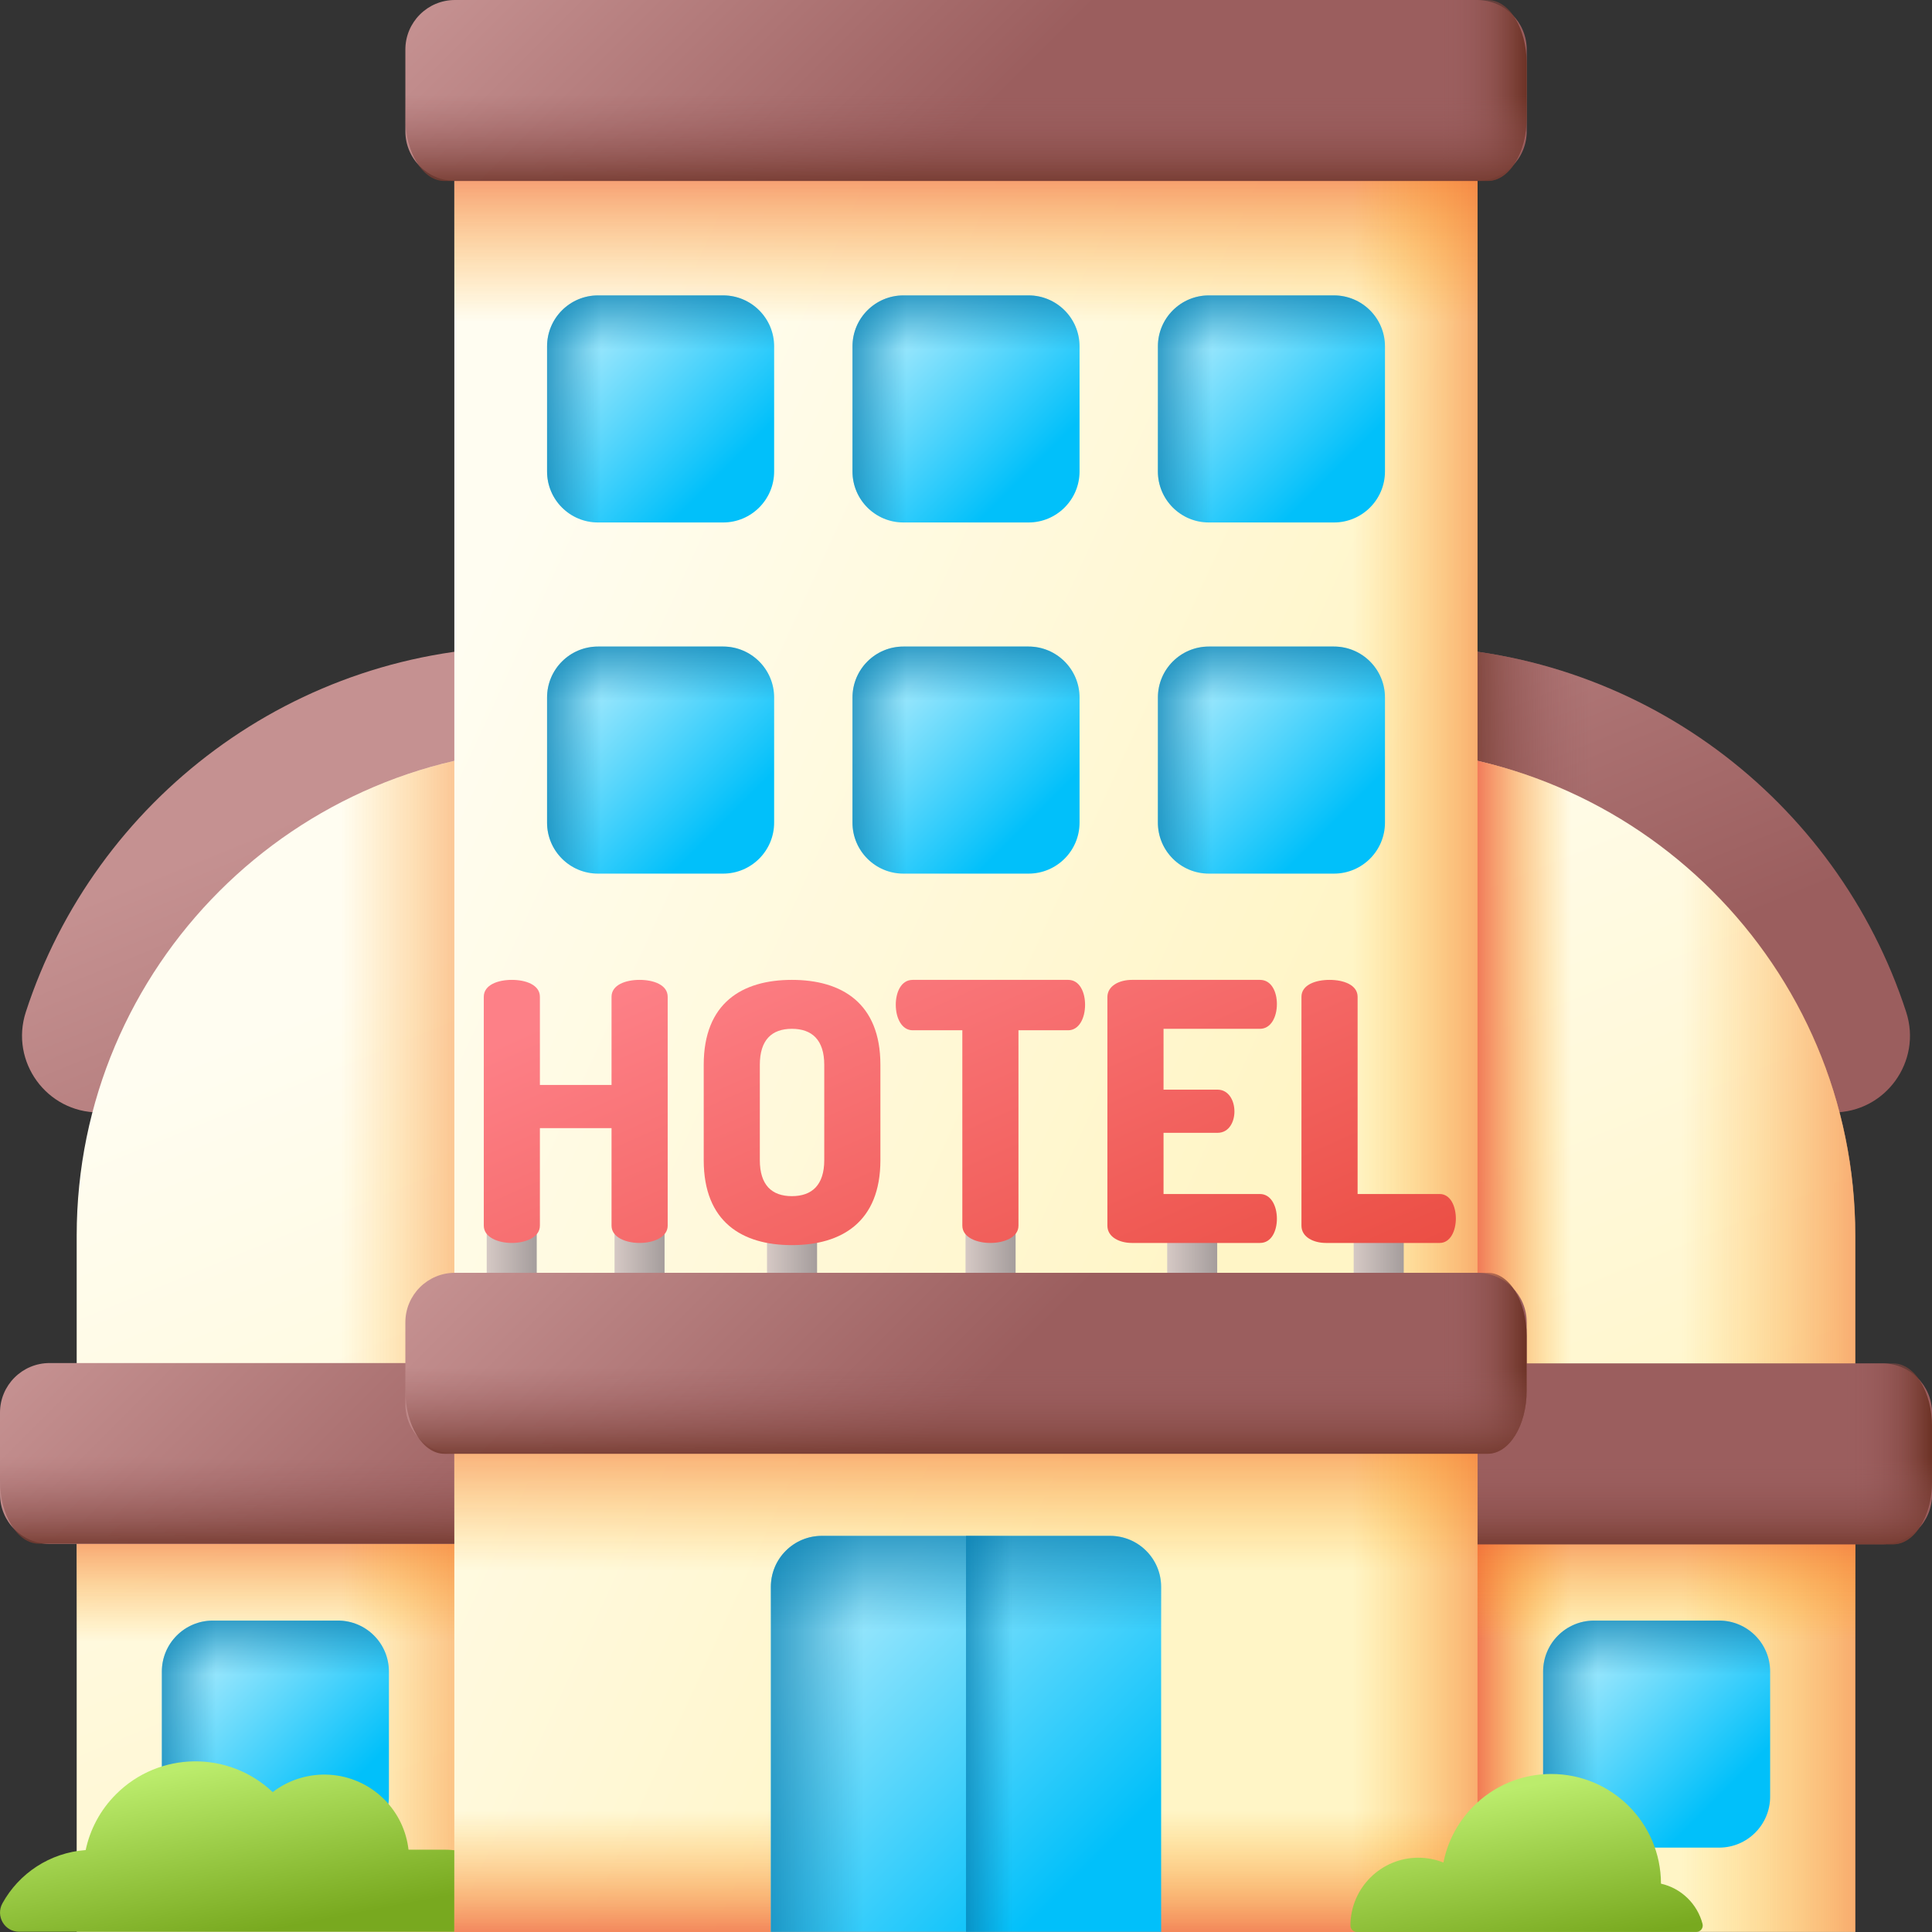 <svg width="49" height="49" viewBox="0 0 49 49" fill="none" xmlns="http://www.w3.org/2000/svg">
<rect x="0" y="0" width="49" height="49" fill="#333333" stroke="none"/>
<g clip-path="url(#clip0_1896_1814)">
<path d="M2.504 28.214H46.496C47.818 28.214 48.753 26.924 48.345 25.667C46.597 20.287 41.544 16.398 35.581 16.398H13.419C7.457 16.398 2.403 20.287 0.655 25.667C0.247 26.923 1.182 28.214 2.504 28.214Z" fill="url(#paint0_linear_1896_1814)"/>
<path d="M35.602 16.398V28.213H46.498C47.82 28.213 48.755 26.923 48.347 25.666C46.601 20.293 41.556 16.407 35.602 16.398Z" fill="url(#paint1_linear_1896_1814)"/>
<path d="M47.053 48.997H1.945V31.337C1.945 24.515 7.476 18.984 14.298 18.984H34.7C41.522 18.984 47.053 24.515 47.053 31.337L47.053 48.997Z" fill="url(#paint2_linear_1896_1814)"/>
<path d="M35.602 19.016V48.996H47.056V31.336C47.056 24.816 42.004 19.476 35.602 19.016Z" fill="url(#paint3_linear_1896_1814)"/>
<path d="M35.602 19.016V48.996H47.056V31.336C47.056 24.816 42.004 19.476 35.602 19.016Z" fill="url(#paint4_linear_1896_1814)"/>
<path d="M35.602 37.406H47.056V49H35.602V37.406Z" fill="url(#paint5_linear_1896_1814)"/>
<path d="M1.945 37.406H13.399V49H1.945V37.406Z" fill="url(#paint6_linear_1896_1814)"/>
<path d="M6.023 48.996H14.222V18.984C11.069 19.004 8.196 20.205 6.023 22.168V48.996Z" fill="url(#paint7_linear_1896_1814)"/>
<path d="M8.57 46.86H5.4C4.685 46.86 4.105 46.281 4.105 45.566V42.396C4.105 41.681 4.685 41.102 5.4 41.102H8.57C9.285 41.102 9.864 41.681 9.864 42.396V45.566C9.864 46.281 9.285 46.86 8.57 46.86Z" fill="url(#paint8_linear_1896_1814)"/>
<path d="M8.57 46.86H5.4C4.685 46.86 4.105 46.281 4.105 45.566V42.396C4.105 41.681 4.685 41.102 5.4 41.102H8.57C9.285 41.102 9.864 41.681 9.864 42.396V45.566C9.864 46.281 9.285 46.86 8.57 46.86Z" fill="url(#paint9_linear_1896_1814)"/>
<path d="M4.105 45.566V42.396C4.105 41.681 4.685 41.102 5.4 41.102H8.57C9.285 41.102 9.864 41.681 9.864 42.396V45.566C9.864 46.281 9.285 46.86 8.57 46.86H5.4C4.685 46.86 4.105 46.281 4.105 45.566Z" fill="url(#paint10_linear_1896_1814)"/>
<path d="M43.601 46.86H40.431C39.716 46.86 39.137 46.281 39.137 45.566V42.396C39.137 41.681 39.716 41.102 40.431 41.102H43.601C44.316 41.102 44.895 41.681 44.895 42.396V45.566C44.895 46.281 44.316 46.86 43.601 46.86Z" fill="url(#paint11_linear_1896_1814)"/>
<path d="M43.601 46.86H40.431C39.716 46.86 39.137 46.281 39.137 45.566V42.396C39.137 41.681 39.716 41.102 40.431 41.102H43.601C44.316 41.102 44.895 41.681 44.895 42.396V45.566C44.895 46.281 44.316 46.86 43.601 46.86Z" fill="url(#paint12_linear_1896_1814)"/>
<path d="M39.137 45.566V42.396C39.137 41.681 39.716 41.102 40.431 41.102H43.601C44.316 41.102 44.895 41.681 44.895 42.396V45.566C44.895 46.281 44.316 46.86 43.601 46.86H40.431C39.716 46.86 39.137 46.281 39.137 45.566Z" fill="url(#paint13_linear_1896_1814)"/>
<path d="M27.181 39.157H1.258C0.563 39.157 0 38.594 0 37.9V35.828C0 35.133 0.563 34.57 1.258 34.57H27.181C27.876 34.57 28.439 35.133 28.439 35.828V37.9C28.439 38.594 27.876 39.157 27.181 39.157Z" fill="url(#paint14_linear_1896_1814)"/>
<path d="M27.451 34.57H14.219V39.157H27.451C27.997 39.157 28.438 38.44 28.438 37.555V36.173C28.438 35.288 27.997 34.57 27.451 34.57Z" fill="url(#paint15_linear_1896_1814)"/>
<path d="M0 36.391V37.55C0 38.435 0.442 39.152 0.987 39.152H27.452C27.997 39.152 28.439 38.435 28.439 37.55V36.391H0Z" fill="url(#paint16_linear_1896_1814)"/>
<path d="M47.744 39.165H21.82C21.126 39.165 20.562 38.602 20.562 37.907V35.836C20.562 35.141 21.125 34.578 21.82 34.578H47.744C48.439 34.578 49.002 35.141 49.002 35.836V37.907C49.002 38.602 48.439 39.165 47.744 39.165Z" fill="url(#paint17_linear_1896_1814)"/>
<path d="M48.014 34.578H34.781V39.165H48.014C48.559 39.165 49.001 38.448 49.001 37.563V36.181C49.001 35.296 48.559 34.578 48.014 34.578Z" fill="url(#paint18_linear_1896_1814)"/>
<path d="M20.562 36.406V37.565C20.562 38.45 21.004 39.168 21.549 39.168H48.015C48.56 39.168 49.002 38.45 49.002 37.565V36.406H20.562Z" fill="url(#paint19_linear_1896_1814)"/>
<path d="M12.846 48.994H0.485C0.115 48.994 -0.117 48.596 0.062 48.272C0.48 47.515 1.262 46.987 2.173 46.922C2.283 46.403 2.539 45.909 2.943 45.506C4.037 44.411 5.799 44.395 6.916 45.452C7.761 44.804 8.973 44.865 9.746 45.637C10.103 45.995 10.307 46.446 10.361 46.912H11.274C12.211 46.912 13.009 47.511 13.304 48.347C13.415 48.663 13.181 48.994 12.846 48.994Z" fill="url(#paint20_linear_1896_1814)"/>
<path d="M11.523 2.688H37.472V49.001H11.523V2.688Z" fill="url(#paint21_linear_1896_1814)"/>
<path d="M11.523 2.688H37.472V14.509H11.523V2.688Z" fill="url(#paint22_linear_1896_1814)"/>
<path d="M11.523 34.578H37.472V45.932H11.523V34.578Z" fill="url(#paint23_linear_1896_1814)"/>
<path d="M11.523 37.648H37.472V49.002H11.523V37.648Z" fill="url(#paint24_linear_1896_1814)"/>
<path d="M24.5 2.688H37.474V49.001H24.5V2.688Z" fill="url(#paint25_linear_1896_1814)"/>
<path d="M13.613 30.143V33.02C13.613 33.371 13.329 33.655 12.979 33.655C12.628 33.655 12.344 33.371 12.344 33.02V30.143C12.344 29.792 12.628 29.508 12.979 29.508C13.329 29.508 13.613 29.792 13.613 30.143Z" fill="url(#paint26_linear_1896_1814)"/>
<path d="M16.855 30.143V33.02C16.855 33.371 16.571 33.655 16.221 33.655C15.87 33.655 15.586 33.371 15.586 33.02V30.143C15.586 29.792 15.87 29.508 16.221 29.508C16.571 29.508 16.855 29.792 16.855 30.143Z" fill="url(#paint27_linear_1896_1814)"/>
<path d="M20.723 30.983V33.174C20.723 33.441 20.439 33.657 20.088 33.657C19.737 33.657 19.453 33.441 19.453 33.174V30.983C19.453 30.716 19.737 30.5 20.088 30.5C20.439 30.5 20.723 30.716 20.723 30.983Z" fill="url(#paint28_linear_1896_1814)"/>
<path d="M25.758 30.983V33.174C25.758 33.441 25.474 33.657 25.123 33.657C24.773 33.657 24.488 33.441 24.488 33.174V30.983C24.488 30.716 24.773 30.5 25.123 30.5C25.474 30.5 25.758 30.716 25.758 30.983Z" fill="url(#paint29_linear_1896_1814)"/>
<path d="M30.871 30.983V33.174C30.871 33.441 30.587 33.657 30.236 33.657C29.886 33.657 29.602 33.441 29.602 33.174V30.983C29.602 30.716 29.886 30.5 30.236 30.5C30.587 30.5 30.871 30.716 30.871 30.983Z" fill="url(#paint30_linear_1896_1814)"/>
<path d="M35.602 30.983V33.174C35.602 33.441 35.317 33.657 34.967 33.657C34.616 33.657 34.332 33.441 34.332 33.174V30.983C34.332 30.716 34.616 30.5 34.967 30.5C35.317 30.5 35.602 30.716 35.602 30.983Z" fill="url(#paint31_linear_1896_1814)"/>
<path d="M16.222 24.852C15.866 24.852 15.51 24.979 15.51 25.281V27.517H13.693V25.281C13.693 24.979 13.337 24.852 12.982 24.852C12.626 24.852 12.27 24.979 12.27 25.281V31.086C12.27 31.378 12.626 31.524 12.982 31.524C13.337 31.524 13.693 31.378 13.693 31.086V28.612H15.51V31.086C15.51 31.378 15.866 31.524 16.222 31.524C16.578 31.524 16.934 31.378 16.934 31.086V25.281C16.934 24.979 16.578 24.852 16.222 24.852Z" fill="url(#paint32_linear_1896_1814)"/>
<path d="M20.084 24.852C18.824 24.852 17.848 25.436 17.848 27.006V29.424C17.848 30.994 18.824 31.579 20.084 31.579C21.343 31.579 22.329 30.994 22.329 29.424V27.006C22.329 25.436 21.343 24.852 20.084 24.852ZM20.905 29.424C20.905 30.054 20.595 30.337 20.084 30.337C19.573 30.337 19.271 30.054 19.271 29.424V27.006C19.271 26.376 19.573 26.093 20.084 26.093C20.595 26.093 20.905 26.376 20.905 27.006V29.424Z" fill="url(#paint33_linear_1896_1814)"/>
<path d="M27.091 24.852H23.148C22.846 24.852 22.719 25.18 22.719 25.482C22.719 25.828 22.874 26.13 23.148 26.13H24.407V31.086C24.407 31.378 24.763 31.524 25.119 31.524C25.475 31.524 25.831 31.378 25.831 31.086V26.13H27.091C27.365 26.13 27.52 25.828 27.52 25.482C27.52 25.18 27.392 24.852 27.091 24.852Z" fill="url(#paint34_linear_1896_1814)"/>
<path d="M31.956 26.093C32.23 26.093 32.385 25.801 32.385 25.463C32.385 25.171 32.257 24.852 31.956 24.852H28.707C28.396 24.852 28.086 24.998 28.086 25.29V31.086C28.086 31.378 28.396 31.524 28.707 31.524H31.956C32.257 31.524 32.385 31.204 32.385 30.912C32.385 30.575 32.23 30.283 31.956 30.283H29.51V28.731H30.879C31.18 28.731 31.308 28.439 31.308 28.192C31.308 27.9 31.153 27.636 30.879 27.636H29.51V26.093H31.956V26.093Z" fill="url(#paint35_linear_1896_1814)"/>
<path d="M36.513 30.283H34.432V25.281C34.432 24.979 34.076 24.852 33.72 24.852C33.364 24.852 33.008 24.979 33.008 25.281V31.086C33.008 31.378 33.318 31.524 33.629 31.524H36.513C36.787 31.524 36.924 31.214 36.924 30.903C36.923 30.593 36.787 30.283 36.513 30.283Z" fill="url(#paint36_linear_1896_1814)"/>
<path d="M37.463 36.868H11.539C10.844 36.868 10.281 36.305 10.281 35.611V33.539C10.281 32.844 10.844 32.281 11.539 32.281H37.463C38.157 32.281 38.721 32.844 38.721 33.539V35.611C38.721 36.305 38.157 36.868 37.463 36.868Z" fill="url(#paint37_linear_1896_1814)"/>
<path d="M37.733 32.281H24.5V36.868H37.733C38.278 36.868 38.72 36.151 38.72 35.266V33.884C38.72 32.999 38.278 32.281 37.733 32.281Z" fill="url(#paint38_linear_1896_1814)"/>
<path d="M10.281 34.109V35.268C10.281 36.153 10.723 36.871 11.268 36.871H37.733C38.279 36.871 38.721 36.153 38.721 35.268V34.109H10.281Z" fill="url(#paint39_linear_1896_1814)"/>
<path d="M37.463 4.587H11.539C10.844 4.587 10.281 4.024 10.281 3.329V1.258C10.281 0.563 10.844 0 11.539 0H37.463C38.157 0 38.721 0.563 38.721 1.258V3.329C38.721 4.024 38.157 4.587 37.463 4.587Z" fill="url(#paint40_linear_1896_1814)"/>
<path d="M37.733 0H24.5V4.587H37.733C38.278 4.587 38.72 3.87 38.72 2.984V1.603C38.72 0.718 38.278 0 37.733 0Z" fill="url(#paint41_linear_1896_1814)"/>
<path d="M10.281 1.828V2.987C10.281 3.872 10.723 4.59 11.268 4.59H37.733C38.279 4.59 38.721 3.872 38.721 2.987V1.828H10.281Z" fill="url(#paint42_linear_1896_1814)"/>
<path d="M18.34 22.157H15.169C14.454 22.157 13.875 21.578 13.875 20.863V17.692C13.875 16.978 14.454 16.398 15.169 16.398H18.34C19.054 16.398 19.634 16.978 19.634 17.692V20.863C19.634 21.578 19.054 22.157 18.34 22.157Z" fill="url(#paint43_linear_1896_1814)"/>
<path d="M18.34 22.157H15.169C14.454 22.157 13.875 21.578 13.875 20.863V17.692C13.875 16.978 14.454 16.398 15.169 16.398H18.34C19.054 16.398 19.634 16.978 19.634 17.692V20.863C19.634 21.578 19.054 22.157 18.34 22.157Z" fill="url(#paint44_linear_1896_1814)"/>
<path d="M13.875 20.863V17.692C13.875 16.978 14.454 16.398 15.169 16.398H18.34C19.054 16.398 19.634 16.978 19.634 17.692V20.863C19.634 21.578 19.054 22.157 18.34 22.157H15.169C14.454 22.157 13.875 21.578 13.875 20.863Z" fill="url(#paint45_linear_1896_1814)"/>
<path d="M26.086 22.157H22.915C22.2 22.157 21.621 21.578 21.621 20.863V17.692C21.621 16.978 22.2 16.398 22.915 16.398H26.086C26.8 16.398 27.38 16.978 27.38 17.692V20.863C27.38 21.578 26.8 22.157 26.086 22.157Z" fill="url(#paint46_linear_1896_1814)"/>
<path d="M26.086 22.157H22.915C22.2 22.157 21.621 21.578 21.621 20.863V17.692C21.621 16.978 22.2 16.398 22.915 16.398H26.086C26.8 16.398 27.38 16.978 27.38 17.692V20.863C27.38 21.578 26.8 22.157 26.086 22.157Z" fill="url(#paint47_linear_1896_1814)"/>
<path d="M21.621 20.863V17.692C21.621 16.978 22.2 16.398 22.915 16.398H26.086C26.8 16.398 27.38 16.978 27.38 17.692V20.863C27.38 21.578 26.8 22.157 26.086 22.157H22.915C22.2 22.157 21.621 21.578 21.621 20.863Z" fill="url(#paint48_linear_1896_1814)"/>
<path d="M33.832 22.157H30.661C29.947 22.157 29.367 21.578 29.367 20.863V17.692C29.367 16.978 29.947 16.398 30.661 16.398H33.832C34.547 16.398 35.126 16.978 35.126 17.692V20.863C35.126 21.578 34.547 22.157 33.832 22.157Z" fill="url(#paint49_linear_1896_1814)"/>
<path d="M33.832 22.157H30.661C29.947 22.157 29.367 21.578 29.367 20.863V17.692C29.367 16.978 29.947 16.398 30.661 16.398H33.832C34.547 16.398 35.126 16.978 35.126 17.692V20.863C35.126 21.578 34.547 22.157 33.832 22.157Z" fill="url(#paint50_linear_1896_1814)"/>
<path d="M29.367 20.863V17.692C29.367 16.978 29.947 16.398 30.661 16.398H33.832C34.547 16.398 35.126 16.978 35.126 17.692V20.863C35.126 21.578 34.547 22.157 33.832 22.157H30.661C29.947 22.157 29.367 21.578 29.367 20.863Z" fill="url(#paint51_linear_1896_1814)"/>
<path d="M18.34 13.251H15.169C14.454 13.251 13.875 12.672 13.875 11.957V8.786C13.875 8.072 14.454 7.492 15.169 7.492H18.34C19.054 7.492 19.634 8.072 19.634 8.786V11.957C19.634 12.671 19.054 13.251 18.34 13.251Z" fill="url(#paint52_linear_1896_1814)"/>
<path d="M18.34 13.251H15.169C14.454 13.251 13.875 12.672 13.875 11.957V8.786C13.875 8.072 14.454 7.492 15.169 7.492H18.34C19.054 7.492 19.634 8.072 19.634 8.786V11.957C19.634 12.671 19.054 13.251 18.34 13.251Z" fill="url(#paint53_linear_1896_1814)"/>
<path d="M13.875 11.957V8.786C13.875 8.072 14.454 7.492 15.169 7.492H18.34C19.054 7.492 19.634 8.072 19.634 8.786V11.957C19.634 12.672 19.054 13.251 18.34 13.251H15.169C14.454 13.251 13.875 12.672 13.875 11.957Z" fill="url(#paint54_linear_1896_1814)"/>
<path d="M26.086 13.251H22.915C22.2 13.251 21.621 12.672 21.621 11.957V8.786C21.621 8.072 22.2 7.492 22.915 7.492H26.086C26.8 7.492 27.38 8.072 27.38 8.786V11.957C27.38 12.671 26.8 13.251 26.086 13.251Z" fill="url(#paint55_linear_1896_1814)"/>
<path d="M26.086 13.251H22.915C22.2 13.251 21.621 12.672 21.621 11.957V8.786C21.621 8.072 22.2 7.492 22.915 7.492H26.086C26.8 7.492 27.38 8.072 27.38 8.786V11.957C27.38 12.671 26.8 13.251 26.086 13.251Z" fill="url(#paint56_linear_1896_1814)"/>
<path d="M21.621 11.957V8.786C21.621 8.072 22.2 7.492 22.915 7.492H26.086C26.8 7.492 27.38 8.072 27.38 8.786V11.957C27.38 12.672 26.8 13.251 26.086 13.251H22.915C22.2 13.251 21.621 12.672 21.621 11.957Z" fill="url(#paint57_linear_1896_1814)"/>
<path d="M33.832 13.251H30.661C29.947 13.251 29.367 12.672 29.367 11.957V8.786C29.367 8.072 29.947 7.492 30.661 7.492H33.832C34.547 7.492 35.126 8.072 35.126 8.786V11.957C35.126 12.671 34.547 13.251 33.832 13.251Z" fill="url(#paint58_linear_1896_1814)"/>
<path d="M33.832 13.251H30.661C29.947 13.251 29.367 12.672 29.367 11.957V8.786C29.367 8.072 29.947 7.492 30.661 7.492H33.832C34.547 7.492 35.126 8.072 35.126 8.786V11.957C35.126 12.671 34.547 13.251 33.832 13.251Z" fill="url(#paint59_linear_1896_1814)"/>
<path d="M29.367 11.957V8.786C29.367 8.072 29.947 7.492 30.661 7.492H33.832C34.547 7.492 35.126 8.072 35.126 8.786V11.957C35.126 12.672 34.547 13.251 33.832 13.251H30.661C29.947 13.251 29.367 12.672 29.367 11.957Z" fill="url(#paint60_linear_1896_1814)"/>
<path d="M29.449 48.996H19.551V40.247C19.551 39.532 20.13 38.953 20.845 38.953H28.155C28.869 38.953 29.449 39.532 29.449 40.247L29.449 48.996Z" fill="url(#paint61_linear_1896_1814)"/>
<path d="M29.449 48.996H19.551V40.247C19.551 39.532 20.13 38.953 20.845 38.953H28.155C28.869 38.953 29.449 39.532 29.449 40.247L29.449 48.996Z" fill="url(#paint62_linear_1896_1814)"/>
<path d="M19.551 48.996V40.247C19.551 39.532 20.13 38.953 20.845 38.953H28.155C28.869 38.953 29.449 39.532 29.449 40.247V48.996H19.551Z" fill="url(#paint63_linear_1896_1814)"/>
<path d="M28.155 38.953H24.5V48.996H29.449V40.247C29.449 39.532 28.87 38.953 28.155 38.953Z" fill="url(#paint64_linear_1896_1814)"/>
<path d="M42.126 47.774C42.124 46.238 40.879 44.992 39.342 44.992C37.988 44.992 36.861 45.958 36.609 47.238C36.412 47.16 36.198 47.116 35.973 47.116C35.022 47.116 34.25 47.888 34.25 48.839V48.84C34.25 48.928 34.324 48.999 34.412 48.999H43.023C43.13 48.999 43.207 48.897 43.18 48.794C43.048 48.286 42.64 47.89 42.126 47.774Z" fill="url(#paint65_linear_1896_1814)"/>
</g>
<defs>
<linearGradient id="paint0_linear_1896_1814" x1="20.118" y1="15.517" x2="26.314" y2="30.662" gradientUnits="userSpaceOnUse">
<stop stop-color="#C59191"/>
<stop offset="1" stop-color="#9B5E5E"/>
</linearGradient>
<linearGradient id="paint1_linear_1896_1814" x1="40.355" y1="22.306" x2="36.767" y2="22.306" gradientUnits="userSpaceOnUse">
<stop stop-color="#9B5E5E" stop-opacity="0"/>
<stop offset="0.247" stop-color="#955857" stop-opacity="0.247"/>
<stop offset="0.612" stop-color="#854943" stop-opacity="0.612"/>
<stop offset="1" stop-color="#6D3326"/>
</linearGradient>
<linearGradient id="paint2_linear_1896_1814" x1="17.413" y1="21.627" x2="27.761" y2="46.923" gradientUnits="userSpaceOnUse">
<stop stop-color="#FFFDF1"/>
<stop offset="1" stop-color="#FFF5C6"/>
</linearGradient>
<linearGradient id="paint3_linear_1896_1814" x1="42.661" y1="34.006" x2="50.348" y2="34.006" gradientUnits="userSpaceOnUse">
<stop stop-color="#FEA613" stop-opacity="0"/>
<stop offset="0.183" stop-color="#FC9B19" stop-opacity="0.183"/>
<stop offset="0.509" stop-color="#F57D28" stop-opacity="0.509"/>
<stop offset="0.936" stop-color="#EB4C40" stop-opacity="0.936"/>
<stop offset="1" stop-color="#E94444"/>
</linearGradient>
<linearGradient id="paint4_linear_1896_1814" x1="39.843" y1="34.006" x2="36.895" y2="34.006" gradientUnits="userSpaceOnUse">
<stop stop-color="#FEA613" stop-opacity="0"/>
<stop offset="0.183" stop-color="#FC9B19" stop-opacity="0.183"/>
<stop offset="0.509" stop-color="#F57D28" stop-opacity="0.509"/>
<stop offset="0.936" stop-color="#EB4C40" stop-opacity="0.936"/>
<stop offset="1" stop-color="#E94444"/>
</linearGradient>
<linearGradient id="paint5_linear_1896_1814" x1="41.329" y1="41.634" x2="41.329" y2="37.522" gradientUnits="userSpaceOnUse">
<stop stop-color="#FEA613" stop-opacity="0"/>
<stop offset="0.183" stop-color="#FC9B19" stop-opacity="0.183"/>
<stop offset="0.509" stop-color="#F57D28" stop-opacity="0.509"/>
<stop offset="0.936" stop-color="#EB4C40" stop-opacity="0.936"/>
<stop offset="1" stop-color="#E94444"/>
</linearGradient>
<linearGradient id="paint6_linear_1896_1814" x1="7.672" y1="41.634" x2="7.672" y2="37.522" gradientUnits="userSpaceOnUse">
<stop stop-color="#FEA613" stop-opacity="0"/>
<stop offset="0.183" stop-color="#FC9B19" stop-opacity="0.183"/>
<stop offset="0.509" stop-color="#F57D28" stop-opacity="0.509"/>
<stop offset="0.936" stop-color="#EB4C40" stop-opacity="0.936"/>
<stop offset="1" stop-color="#E94444"/>
</linearGradient>
<linearGradient id="paint7_linear_1896_1814" x1="8.65" y1="33.99" x2="15.119" y2="33.99" gradientUnits="userSpaceOnUse">
<stop stop-color="#FEA613" stop-opacity="0"/>
<stop offset="0.183" stop-color="#FC9B19" stop-opacity="0.183"/>
<stop offset="0.509" stop-color="#F57D28" stop-opacity="0.509"/>
<stop offset="0.936" stop-color="#EB4C40" stop-opacity="0.936"/>
<stop offset="1" stop-color="#E94444"/>
</linearGradient>
<linearGradient id="paint8_linear_1896_1814" x1="5.336" y1="42.332" x2="8.574" y2="45.57" gradientUnits="userSpaceOnUse">
<stop stop-color="#99E6FC"/>
<stop offset="1" stop-color="#01C0FA"/>
</linearGradient>
<linearGradient id="paint9_linear_1896_1814" x1="5.477" y1="43.981" x2="3.427" y2="43.981" gradientUnits="userSpaceOnUse">
<stop stop-color="#017BAE" stop-opacity="0"/>
<stop offset="1" stop-color="#017BAE"/>
</linearGradient>
<linearGradient id="paint10_linear_1896_1814" x1="6.985" y1="42.473" x2="6.985" y2="40.423" gradientUnits="userSpaceOnUse">
<stop stop-color="#017BAE" stop-opacity="0"/>
<stop offset="1" stop-color="#017BAE"/>
</linearGradient>
<linearGradient id="paint11_linear_1896_1814" x1="40.367" y1="42.332" x2="43.605" y2="45.57" gradientUnits="userSpaceOnUse">
<stop stop-color="#99E6FC"/>
<stop offset="1" stop-color="#01C0FA"/>
</linearGradient>
<linearGradient id="paint12_linear_1896_1814" x1="40.508" y1="43.981" x2="38.458" y2="43.981" gradientUnits="userSpaceOnUse">
<stop stop-color="#017BAE" stop-opacity="0"/>
<stop offset="1" stop-color="#017BAE"/>
</linearGradient>
<linearGradient id="paint13_linear_1896_1814" x1="42.016" y1="42.473" x2="42.016" y2="40.423" gradientUnits="userSpaceOnUse">
<stop stop-color="#017BAE" stop-opacity="0"/>
<stop offset="1" stop-color="#017BAE"/>
</linearGradient>
<linearGradient id="paint14_linear_1896_1814" x1="6.294" y1="28.938" x2="14.751" y2="37.395" gradientUnits="userSpaceOnUse">
<stop stop-color="#C59191"/>
<stop offset="1" stop-color="#9B5E5E"/>
</linearGradient>
<linearGradient id="paint15_linear_1896_1814" x1="26.288" y1="36.864" x2="28.422" y2="36.864" gradientUnits="userSpaceOnUse">
<stop stop-color="#9B5E5E" stop-opacity="0"/>
<stop offset="0.247" stop-color="#955857" stop-opacity="0.247"/>
<stop offset="0.612" stop-color="#854943" stop-opacity="0.612"/>
<stop offset="1" stop-color="#6D3326"/>
</linearGradient>
<linearGradient id="paint16_linear_1896_1814" x1="14.22" y1="36.967" x2="14.22" y2="39.467" gradientUnits="userSpaceOnUse">
<stop stop-color="#9B5E5E" stop-opacity="0"/>
<stop offset="0.247" stop-color="#955857" stop-opacity="0.247"/>
<stop offset="0.612" stop-color="#854943" stop-opacity="0.612"/>
<stop offset="1" stop-color="#6D3326"/>
</linearGradient>
<linearGradient id="paint17_linear_1896_1814" x1="26.856" y1="28.946" x2="35.314" y2="37.403" gradientUnits="userSpaceOnUse">
<stop stop-color="#C59191"/>
<stop offset="1" stop-color="#9B5E5E"/>
</linearGradient>
<linearGradient id="paint18_linear_1896_1814" x1="46.851" y1="36.872" x2="48.984" y2="36.872" gradientUnits="userSpaceOnUse">
<stop stop-color="#9B5E5E" stop-opacity="0"/>
<stop offset="0.247" stop-color="#955857" stop-opacity="0.247"/>
<stop offset="0.612" stop-color="#854943" stop-opacity="0.612"/>
<stop offset="1" stop-color="#6D3326"/>
</linearGradient>
<linearGradient id="paint19_linear_1896_1814" x1="34.782" y1="36.983" x2="34.782" y2="39.483" gradientUnits="userSpaceOnUse">
<stop stop-color="#9B5E5E" stop-opacity="0"/>
<stop offset="0.247" stop-color="#955857" stop-opacity="0.247"/>
<stop offset="0.612" stop-color="#854943" stop-opacity="0.612"/>
<stop offset="1" stop-color="#6D3326"/>
</linearGradient>
<linearGradient id="paint20_linear_1896_1814" x1="5.922" y1="44.62" x2="6.755" y2="48.975" gradientUnits="userSpaceOnUse">
<stop stop-color="#BBEC6C"/>
<stop offset="1" stop-color="#78A91F"/>
</linearGradient>
<linearGradient id="paint21_linear_1896_1814" x1="10.213" y1="19.266" x2="32.121" y2="29.355" gradientUnits="userSpaceOnUse">
<stop stop-color="#FFFDF1"/>
<stop offset="1" stop-color="#FFF5C6"/>
</linearGradient>
<linearGradient id="paint22_linear_1896_1814" x1="24.498" y1="8.168" x2="24.498" y2="2.566" gradientUnits="userSpaceOnUse">
<stop stop-color="#FEA613" stop-opacity="0"/>
<stop offset="0.183" stop-color="#FC9B19" stop-opacity="0.183"/>
<stop offset="0.509" stop-color="#F57D28" stop-opacity="0.509"/>
<stop offset="0.936" stop-color="#EB4C40" stop-opacity="0.936"/>
<stop offset="1" stop-color="#E94444"/>
</linearGradient>
<linearGradient id="paint23_linear_1896_1814" x1="24.498" y1="39.842" x2="24.498" y2="34.461" gradientUnits="userSpaceOnUse">
<stop stop-color="#FEA613" stop-opacity="0"/>
<stop offset="0.183" stop-color="#FC9B19" stop-opacity="0.183"/>
<stop offset="0.509" stop-color="#F57D28" stop-opacity="0.509"/>
<stop offset="0.936" stop-color="#EB4C40" stop-opacity="0.936"/>
<stop offset="1" stop-color="#E94444"/>
</linearGradient>
<linearGradient id="paint24_linear_1896_1814" x1="24.498" y1="45.927" x2="24.498" y2="50.063" gradientUnits="userSpaceOnUse">
<stop stop-color="#FEA613" stop-opacity="0"/>
<stop offset="0.183" stop-color="#FC9B19" stop-opacity="0.183"/>
<stop offset="0.509" stop-color="#F57D28" stop-opacity="0.509"/>
<stop offset="0.936" stop-color="#EB4C40" stop-opacity="0.936"/>
<stop offset="1" stop-color="#E94444"/>
</linearGradient>
<linearGradient id="paint25_linear_1896_1814" x1="34.3" y1="25.844" x2="39.969" y2="25.844" gradientUnits="userSpaceOnUse">
<stop stop-color="#FEA613" stop-opacity="0"/>
<stop offset="0.183" stop-color="#FC9B19" stop-opacity="0.183"/>
<stop offset="0.509" stop-color="#F57D28" stop-opacity="0.509"/>
<stop offset="0.936" stop-color="#EB4C40" stop-opacity="0.936"/>
<stop offset="1" stop-color="#E94444"/>
</linearGradient>
<linearGradient id="paint26_linear_1896_1814" x1="12.049" y1="31.582" x2="13.779" y2="31.582" gradientUnits="userSpaceOnUse">
<stop stop-color="#E1D3CE"/>
<stop offset="1" stop-color="#9E9797"/>
</linearGradient>
<linearGradient id="paint27_linear_1896_1814" x1="15.291" y1="31.582" x2="17.021" y2="31.582" gradientUnits="userSpaceOnUse">
<stop stop-color="#E1D3CE"/>
<stop offset="1" stop-color="#9E9797"/>
</linearGradient>
<linearGradient id="paint28_linear_1896_1814" x1="19.158" y1="32.078" x2="20.888" y2="32.078" gradientUnits="userSpaceOnUse">
<stop stop-color="#E1D3CE"/>
<stop offset="1" stop-color="#9E9797"/>
</linearGradient>
<linearGradient id="paint29_linear_1896_1814" x1="24.194" y1="32.078" x2="25.924" y2="32.078" gradientUnits="userSpaceOnUse">
<stop stop-color="#E1D3CE"/>
<stop offset="1" stop-color="#9E9797"/>
</linearGradient>
<linearGradient id="paint30_linear_1896_1814" x1="29.307" y1="32.078" x2="31.037" y2="32.078" gradientUnits="userSpaceOnUse">
<stop stop-color="#E1D3CE"/>
<stop offset="1" stop-color="#9E9797"/>
</linearGradient>
<linearGradient id="paint31_linear_1896_1814" x1="34.037" y1="32.078" x2="35.767" y2="32.078" gradientUnits="userSpaceOnUse">
<stop stop-color="#E1D3CE"/>
<stop offset="1" stop-color="#9E9797"/>
</linearGradient>
<linearGradient id="paint32_linear_1896_1814" x1="13.648" y1="26.016" x2="20.757" y2="42.157" gradientUnits="userSpaceOnUse">
<stop stop-color="#FD8087"/>
<stop offset="1" stop-color="#E74335"/>
</linearGradient>
<linearGradient id="paint33_linear_1896_1814" x1="18.23" y1="23.998" x2="25.34" y2="40.139" gradientUnits="userSpaceOnUse">
<stop stop-color="#FD8087"/>
<stop offset="1" stop-color="#E74335"/>
</linearGradient>
<linearGradient id="paint34_linear_1896_1814" x1="23.151" y1="21.829" x2="30.261" y2="37.971" gradientUnits="userSpaceOnUse">
<stop stop-color="#FD8087"/>
<stop offset="1" stop-color="#E74335"/>
</linearGradient>
<linearGradient id="paint35_linear_1896_1814" x1="26.728" y1="20.254" x2="33.838" y2="36.395" gradientUnits="userSpaceOnUse">
<stop stop-color="#FD8087"/>
<stop offset="1" stop-color="#E74335"/>
</linearGradient>
<linearGradient id="paint36_linear_1896_1814" x1="29.688" y1="18.951" x2="36.798" y2="35.092" gradientUnits="userSpaceOnUse">
<stop stop-color="#FD8087"/>
<stop offset="1" stop-color="#E74335"/>
</linearGradient>
<linearGradient id="paint37_linear_1896_1814" x1="16.575" y1="26.649" x2="25.032" y2="35.106" gradientUnits="userSpaceOnUse">
<stop stop-color="#C59191"/>
<stop offset="1" stop-color="#9B5E5E"/>
</linearGradient>
<linearGradient id="paint38_linear_1896_1814" x1="36.57" y1="34.575" x2="38.703" y2="34.575" gradientUnits="userSpaceOnUse">
<stop stop-color="#9B5E5E" stop-opacity="0"/>
<stop offset="0.247" stop-color="#955857" stop-opacity="0.247"/>
<stop offset="0.612" stop-color="#854943" stop-opacity="0.612"/>
<stop offset="1" stop-color="#6D3326"/>
</linearGradient>
<linearGradient id="paint39_linear_1896_1814" x1="24.501" y1="34.686" x2="24.501" y2="37.186" gradientUnits="userSpaceOnUse">
<stop stop-color="#9B5E5E" stop-opacity="0"/>
<stop offset="0.247" stop-color="#955857" stop-opacity="0.247"/>
<stop offset="0.612" stop-color="#854943" stop-opacity="0.612"/>
<stop offset="1" stop-color="#6D3326"/>
</linearGradient>
<linearGradient id="paint40_linear_1896_1814" x1="16.575" y1="-5.632" x2="25.032" y2="2.825" gradientUnits="userSpaceOnUse">
<stop stop-color="#C59191"/>
<stop offset="1" stop-color="#9B5E5E"/>
</linearGradient>
<linearGradient id="paint41_linear_1896_1814" x1="36.57" y1="2.293" x2="38.703" y2="2.293" gradientUnits="userSpaceOnUse">
<stop stop-color="#9B5E5E" stop-opacity="0"/>
<stop offset="0.247" stop-color="#955857" stop-opacity="0.247"/>
<stop offset="0.612" stop-color="#854943" stop-opacity="0.612"/>
<stop offset="1" stop-color="#6D3326"/>
</linearGradient>
<linearGradient id="paint42_linear_1896_1814" x1="24.501" y1="2.405" x2="24.501" y2="4.904" gradientUnits="userSpaceOnUse">
<stop stop-color="#9B5E5E" stop-opacity="0"/>
<stop offset="0.247" stop-color="#955857" stop-opacity="0.247"/>
<stop offset="0.612" stop-color="#854943" stop-opacity="0.612"/>
<stop offset="1" stop-color="#6D3326"/>
</linearGradient>
<linearGradient id="paint43_linear_1896_1814" x1="15.105" y1="17.628" x2="18.344" y2="20.867" gradientUnits="userSpaceOnUse">
<stop stop-color="#99E6FC"/>
<stop offset="1" stop-color="#01C0FA"/>
</linearGradient>
<linearGradient id="paint44_linear_1896_1814" x1="15.246" y1="19.278" x2="13.197" y2="19.278" gradientUnits="userSpaceOnUse">
<stop stop-color="#017BAE" stop-opacity="0"/>
<stop offset="1" stop-color="#017BAE"/>
</linearGradient>
<linearGradient id="paint45_linear_1896_1814" x1="16.755" y1="17.77" x2="16.755" y2="15.72" gradientUnits="userSpaceOnUse">
<stop stop-color="#017BAE" stop-opacity="0"/>
<stop offset="1" stop-color="#017BAE"/>
</linearGradient>
<linearGradient id="paint46_linear_1896_1814" x1="22.851" y1="17.628" x2="26.09" y2="20.867" gradientUnits="userSpaceOnUse">
<stop stop-color="#99E6FC"/>
<stop offset="1" stop-color="#01C0FA"/>
</linearGradient>
<linearGradient id="paint47_linear_1896_1814" x1="22.992" y1="19.278" x2="20.943" y2="19.278" gradientUnits="userSpaceOnUse">
<stop stop-color="#017BAE" stop-opacity="0"/>
<stop offset="1" stop-color="#017BAE"/>
</linearGradient>
<linearGradient id="paint48_linear_1896_1814" x1="24.5" y1="17.77" x2="24.5" y2="15.72" gradientUnits="userSpaceOnUse">
<stop stop-color="#017BAE" stop-opacity="0"/>
<stop offset="1" stop-color="#017BAE"/>
</linearGradient>
<linearGradient id="paint49_linear_1896_1814" x1="30.597" y1="17.628" x2="33.836" y2="20.867" gradientUnits="userSpaceOnUse">
<stop stop-color="#99E6FC"/>
<stop offset="1" stop-color="#01C0FA"/>
</linearGradient>
<linearGradient id="paint50_linear_1896_1814" x1="30.738" y1="19.278" x2="28.689" y2="19.278" gradientUnits="userSpaceOnUse">
<stop stop-color="#017BAE" stop-opacity="0"/>
<stop offset="1" stop-color="#017BAE"/>
</linearGradient>
<linearGradient id="paint51_linear_1896_1814" x1="32.247" y1="17.77" x2="32.247" y2="15.72" gradientUnits="userSpaceOnUse">
<stop stop-color="#017BAE" stop-opacity="0"/>
<stop offset="1" stop-color="#017BAE"/>
</linearGradient>
<linearGradient id="paint52_linear_1896_1814" x1="15.105" y1="8.722" x2="18.344" y2="11.961" gradientUnits="userSpaceOnUse">
<stop stop-color="#99E6FC"/>
<stop offset="1" stop-color="#01C0FA"/>
</linearGradient>
<linearGradient id="paint53_linear_1896_1814" x1="15.246" y1="10.371" x2="13.197" y2="10.371" gradientUnits="userSpaceOnUse">
<stop stop-color="#017BAE" stop-opacity="0"/>
<stop offset="1" stop-color="#017BAE"/>
</linearGradient>
<linearGradient id="paint54_linear_1896_1814" x1="16.755" y1="8.863" x2="16.755" y2="6.814" gradientUnits="userSpaceOnUse">
<stop stop-color="#017BAE" stop-opacity="0"/>
<stop offset="1" stop-color="#017BAE"/>
</linearGradient>
<linearGradient id="paint55_linear_1896_1814" x1="22.851" y1="8.722" x2="26.09" y2="11.961" gradientUnits="userSpaceOnUse">
<stop stop-color="#99E6FC"/>
<stop offset="1" stop-color="#01C0FA"/>
</linearGradient>
<linearGradient id="paint56_linear_1896_1814" x1="22.992" y1="10.371" x2="20.943" y2="10.371" gradientUnits="userSpaceOnUse">
<stop stop-color="#017BAE" stop-opacity="0"/>
<stop offset="1" stop-color="#017BAE"/>
</linearGradient>
<linearGradient id="paint57_linear_1896_1814" x1="24.5" y1="8.863" x2="24.5" y2="6.814" gradientUnits="userSpaceOnUse">
<stop stop-color="#017BAE" stop-opacity="0"/>
<stop offset="1" stop-color="#017BAE"/>
</linearGradient>
<linearGradient id="paint58_linear_1896_1814" x1="30.597" y1="8.722" x2="33.836" y2="11.961" gradientUnits="userSpaceOnUse">
<stop stop-color="#99E6FC"/>
<stop offset="1" stop-color="#01C0FA"/>
</linearGradient>
<linearGradient id="paint59_linear_1896_1814" x1="30.738" y1="10.371" x2="28.689" y2="10.371" gradientUnits="userSpaceOnUse">
<stop stop-color="#017BAE" stop-opacity="0"/>
<stop offset="1" stop-color="#017BAE"/>
</linearGradient>
<linearGradient id="paint60_linear_1896_1814" x1="32.247" y1="8.863" x2="32.247" y2="6.814" gradientUnits="userSpaceOnUse">
<stop stop-color="#017BAE" stop-opacity="0"/>
<stop offset="1" stop-color="#017BAE"/>
</linearGradient>
<linearGradient id="paint61_linear_1896_1814" x1="21.336" y1="41.19" x2="27.548" y2="47.402" gradientUnits="userSpaceOnUse">
<stop stop-color="#99E6FC"/>
<stop offset="1" stop-color="#01C0FA"/>
</linearGradient>
<linearGradient id="paint62_linear_1896_1814" x1="21.908" y1="43.975" x2="18.385" y2="43.975" gradientUnits="userSpaceOnUse">
<stop stop-color="#017BAE" stop-opacity="0"/>
<stop offset="1" stop-color="#017BAE"/>
</linearGradient>
<linearGradient id="paint63_linear_1896_1814" x1="24.5" y1="41.344" x2="24.5" y2="37.77" gradientUnits="userSpaceOnUse">
<stop stop-color="#017BAE" stop-opacity="0"/>
<stop offset="1" stop-color="#017BAE"/>
</linearGradient>
<linearGradient id="paint64_linear_1896_1814" x1="25.678" y1="43.975" x2="23.917" y2="43.975" gradientUnits="userSpaceOnUse">
<stop stop-color="#017BAE" stop-opacity="0"/>
<stop offset="1" stop-color="#017BAE"/>
</linearGradient>
<linearGradient id="paint65_linear_1896_1814" x1="38.066" y1="45.421" x2="38.859" y2="49.577" gradientUnits="userSpaceOnUse">
<stop stop-color="#BBEC6C"/>
<stop offset="1" stop-color="#78A91F"/>
</linearGradient>
<clipPath id="clip0_1896_1814">
<rect width="49" height="49" fill="white"/>
</clipPath>
</defs>
</svg>

